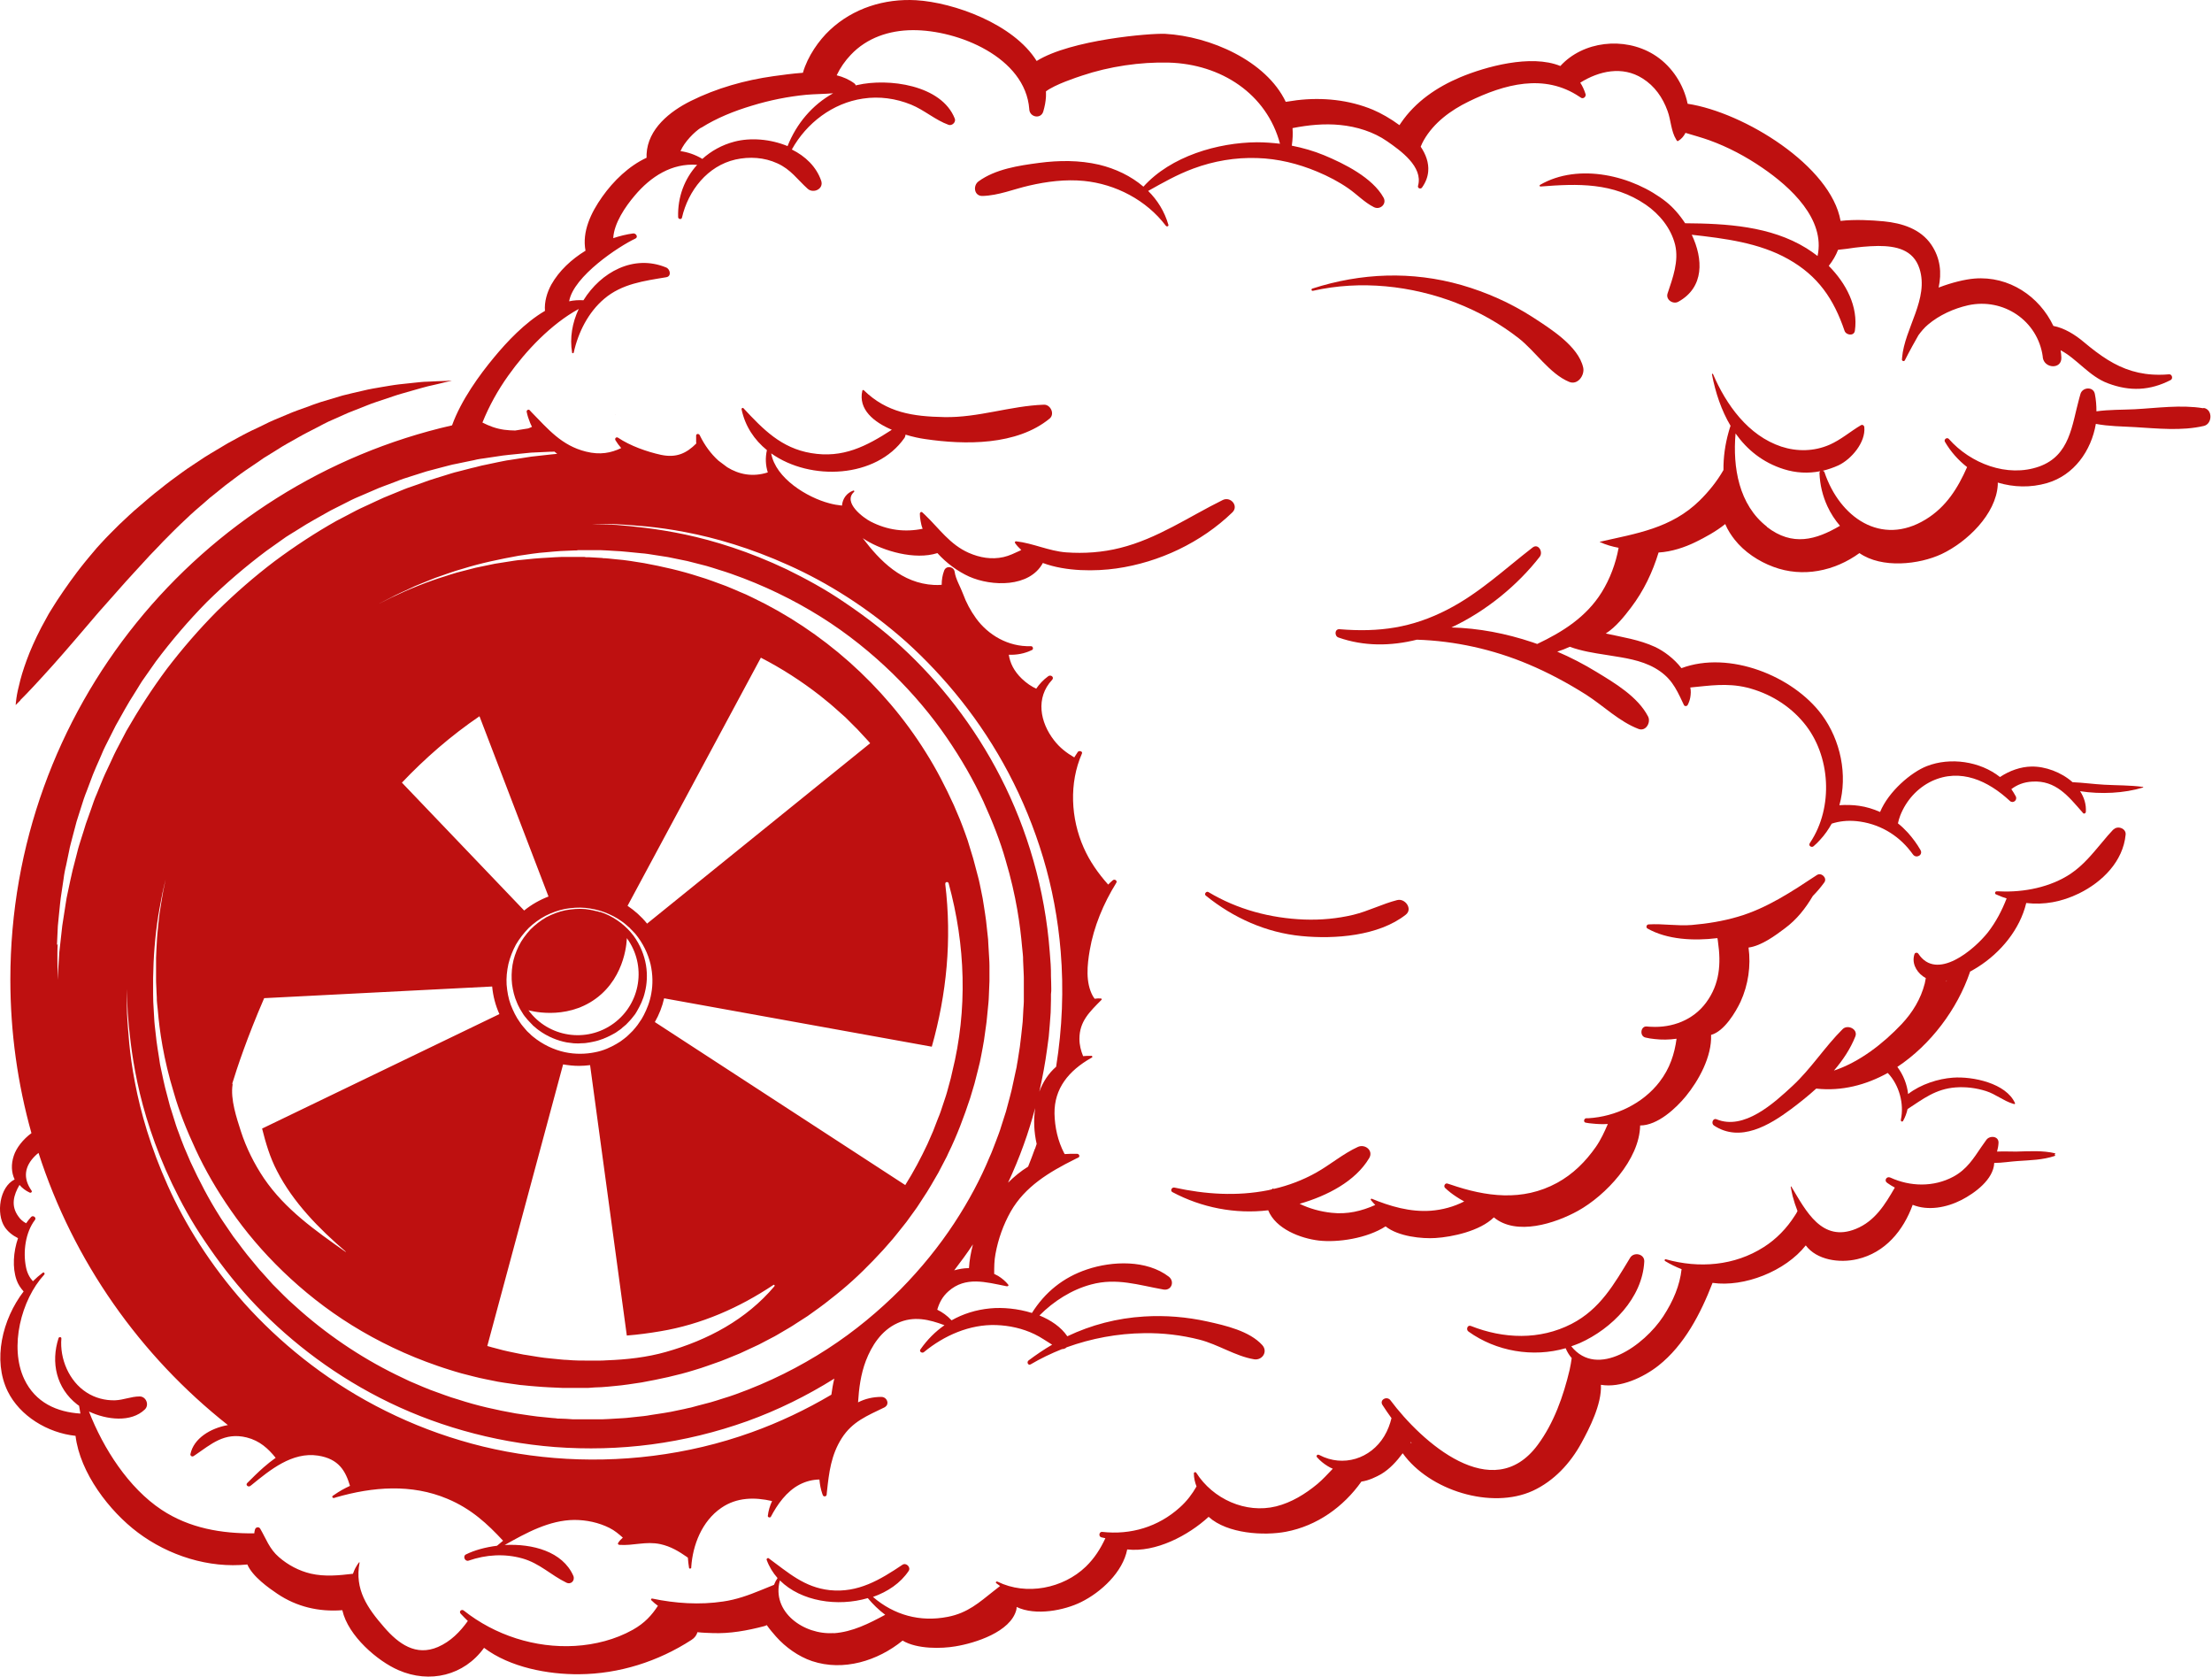 <?xml version="1.0" encoding="UTF-8"?> <svg xmlns="http://www.w3.org/2000/svg" width="810" height="614" viewBox="0 0 810 614" fill="none"><path d="M219.593 333.903C219.053 333.687 218.459 333.579 217.865 333.471L217.001 333.255L216.137 333.093C215.543 333.039 214.949 332.877 214.355 332.823C211.924 332.607 209.494 332.823 207.064 333.255C204.634 333.741 202.312 334.659 200.098 335.794C197.937 337.036 195.993 338.548 194.211 340.33C192.537 342.167 191.025 344.165 189.945 346.379C188.865 348.594 188.055 350.916 187.676 353.292C187.298 355.669 187.244 358.099 187.514 360.422C187.838 362.744 188.379 365.012 189.297 367.065C189.459 367.605 189.783 368.091 189.999 368.577C190.269 369.063 190.485 369.603 190.809 370.035C191.079 370.521 191.403 370.953 191.673 371.439C191.943 371.871 192.321 372.303 192.645 372.681C193.239 373.492 194.103 374.302 194.859 375.112L195.021 375.274H195.075V375.382L195.399 375.652L195.993 376.138C196.371 376.462 196.749 376.84 197.181 377.11C200.476 379.541 204.094 380.999 207.55 381.647C208.414 381.755 209.278 381.863 210.088 381.971C210.952 381.971 211.762 382.079 212.573 381.971C213.383 381.917 214.139 381.971 214.895 381.809C215.651 381.701 216.353 381.593 217.055 381.431C219.863 380.891 222.131 379.865 223.967 378.893C224.4 378.623 224.832 378.406 225.264 378.19C225.642 377.974 225.966 377.704 226.29 377.488C226.614 377.272 226.884 377.056 227.154 376.894C227.424 376.732 227.694 376.462 227.91 376.246C228.72 375.544 229.152 375.166 229.26 375.112C229.314 375.058 229.692 374.626 230.394 373.924C230.556 373.708 230.826 373.492 231.042 373.222C231.258 372.952 231.474 372.682 231.744 372.357C231.96 372.033 232.284 371.709 232.554 371.331C232.824 370.953 233.04 370.521 233.31 370.089C234.336 368.307 235.524 366.038 236.172 363.176C236.875 360.368 237.145 356.965 236.551 353.346C235.956 349.782 234.444 345.893 231.96 342.545C229.368 339.142 225.75 336.226 221.375 334.443C220.835 334.227 220.295 334.065 219.701 333.849L219.593 333.903ZM224.724 374.68C214.787 381.971 200.8 379.811 193.509 369.873C193.509 369.873 206.902 373.87 218.189 365.606C229.476 357.343 229.53 343.463 229.53 343.463C236.821 353.4 234.66 367.389 224.724 374.68Z" fill="#BE1010"></path><path d="M7.463 256.292C8.598 255.158 10.218 253.538 12.162 251.432C14.106 249.325 16.482 246.787 19.075 243.87C21.721 240.954 24.583 237.605 27.661 234.041C29.173 232.258 30.793 230.368 32.468 228.424C33.278 227.452 34.142 226.48 35.006 225.453C35.87 224.481 36.734 223.401 37.652 222.429C39.434 220.377 41.27 218.324 43.16 216.218C44.997 214.058 46.995 211.951 48.939 209.791C50.937 207.631 52.935 205.416 54.987 203.202C56.014 202.122 57.094 201.041 58.174 199.907C58.714 199.367 59.2 198.773 59.74 198.233L61.36 196.613C62.44 195.533 63.52 194.398 64.654 193.318C65.734 192.238 66.922 191.158 68.056 190.078C69.191 188.997 70.325 187.917 71.513 186.891L75.077 183.813L76.859 182.246L78.695 180.788C79.938 179.816 81.126 178.79 82.368 177.818C83.61 176.845 84.852 175.927 86.094 175.009C87.336 174.091 88.578 173.119 89.874 172.255C91.17 171.391 92.412 170.526 93.709 169.662C94.357 169.23 94.951 168.798 95.599 168.366L96.517 167.718L97.489 167.124C98.785 166.314 100.081 165.504 101.323 164.747C102.619 163.937 103.861 163.127 105.158 162.425C106.454 161.723 107.75 160.967 108.992 160.265C110.288 159.563 111.53 158.806 112.772 158.212C114.068 157.564 115.31 156.916 116.553 156.268C117.201 155.944 117.795 155.62 118.389 155.296C118.983 154.972 119.631 154.648 120.225 154.378C122.709 153.244 125.139 152.163 127.515 151.137C129.892 150.165 132.214 149.301 134.482 148.383C136.696 147.465 138.91 146.817 140.963 146.114C141.989 145.736 143.015 145.412 143.987 145.088C144.959 144.764 145.931 144.44 146.903 144.17C148.793 143.63 150.575 143.144 152.195 142.658C153.816 142.226 155.328 141.74 156.732 141.416C159.486 140.822 161.646 140.281 163.158 139.903C164.671 139.579 165.427 139.363 165.427 139.363C165.427 139.363 164.616 139.363 163.104 139.471C161.592 139.525 159.324 139.579 156.462 139.741C155.004 139.741 153.438 139.957 151.763 140.119C150.035 140.281 148.199 140.497 146.201 140.714C145.175 140.822 144.203 140.984 143.123 141.146C142.097 141.308 141.017 141.524 139.882 141.686C137.668 142.064 135.292 142.442 132.916 143.036C130.486 143.576 128.001 144.17 125.409 144.818C122.817 145.574 120.171 146.384 117.471 147.195C116.769 147.411 116.12 147.627 115.418 147.897C114.716 148.113 114.068 148.383 113.366 148.653C111.962 149.139 110.612 149.625 109.154 150.165C107.75 150.651 106.346 151.245 104.942 151.839C103.537 152.433 102.079 153.028 100.675 153.622C99.217 154.216 97.813 154.918 96.409 155.62C94.951 156.322 93.547 157.024 92.088 157.672C89.172 159.077 86.364 160.697 83.448 162.263C82.044 163.073 80.639 163.937 79.181 164.801C77.777 165.666 76.319 166.476 74.915 167.394C73.511 168.312 72.161 169.23 70.757 170.148L68.651 171.553C67.948 172.039 67.3 172.525 66.598 173.011L62.548 175.981C61.198 176.953 59.902 178.034 58.606 179.06C57.31 180.086 55.959 181.112 54.717 182.192C53.475 183.273 52.179 184.353 50.937 185.433C48.399 187.539 46.077 189.808 43.7 192.022C42.566 193.156 41.432 194.29 40.298 195.424C39.164 196.559 38.084 197.693 37.004 198.881C35.924 200.015 34.898 201.203 33.926 202.392C32.9 203.526 31.982 204.768 31.009 205.902C30.091 207.09 29.119 208.225 28.255 209.413C27.391 210.601 26.527 211.789 25.663 212.923C23.989 215.246 22.423 217.568 20.911 219.837C20.154 220.971 19.506 222.105 18.804 223.185C18.48 223.725 18.102 224.265 17.778 224.859C17.454 225.399 17.13 225.993 16.86 226.534C14.376 230.908 12.432 235.067 10.866 238.848C9.354 242.628 8.22 246.031 7.463 248.893C6.707 251.756 6.221 254.078 6.005 255.644C5.789 257.211 5.735 258.129 5.735 258.129C5.735 258.129 5.897 257.967 6.167 257.697C6.437 257.427 6.869 256.995 7.463 256.4V256.292Z" fill="#BE1010"></path><path d="M773.895 303.658C772.437 305.17 771.086 306.791 769.79 308.357C766.28 312.516 762.932 316.728 758.287 319.861C750.889 324.83 741.06 326.774 732.203 326.342C731.825 326.342 731.447 326.342 731.123 326.342C730.583 326.342 730.313 327.152 730.853 327.422C731.069 327.53 731.285 327.584 731.501 327.692C732.581 328.178 733.715 328.61 734.795 328.934C733.067 333.363 730.907 337.522 727.937 341.356C722.968 347.621 709.197 359.449 702.447 349.134C702.285 348.918 702.069 348.81 701.907 348.81C701.529 348.81 701.151 348.918 701.043 349.35C700.935 349.62 700.881 349.944 700.827 350.214C700.233 353.4 702.285 356.533 705.201 358.099C705.093 358.747 704.985 359.341 704.823 360.043C703.365 365.768 700.341 370.683 696.344 374.95C689.702 381.971 681.007 388.83 671.556 391.963C674.85 388.128 677.605 383.969 679.387 379.487C680.467 376.786 676.579 374.95 674.742 376.786C668.208 383.267 663.24 391.206 656.435 397.526C649.576 403.899 638.613 413.944 628.569 409.786C627.219 409.245 626.516 411.298 627.597 412.054C637.209 418.427 647.902 412 655.949 406.005C658.973 403.737 662.105 401.252 665.076 398.552C674.364 399.578 683.275 397.255 691.268 392.827C695.48 397.255 697.316 404.115 696.074 409.948V410.056C695.966 410.542 696.614 410.866 696.884 410.38C697.64 409.029 698.18 407.571 698.504 406.113C698.504 406.113 698.504 406.113 698.504 406.059C704.175 402.386 708.765 398.66 716.164 398.12C719.944 397.85 723.724 398.336 727.289 399.47C730.799 400.604 733.553 402.98 737.01 404.061C737.226 404.115 737.388 404.169 737.604 404.223C737.82 404.223 737.928 404.061 737.874 403.899C734.633 396.553 722.32 394.015 715.084 394.555C709.845 394.933 703.365 396.931 698.72 400.55C698.342 396.985 696.938 393.475 694.778 390.612C707.091 382.457 716.758 369.333 721.294 356.101C721.294 355.993 721.348 355.831 721.402 355.723C722.428 355.183 723.4 354.588 724.265 354.048C732.635 348.756 739.656 340.276 741.978 330.609C748.459 331.365 754.885 330.231 761.312 327.098C769.898 322.885 777.459 315.324 778.377 305.548C778.593 303.28 775.407 302.146 773.949 303.712L773.895 303.658ZM712.654 359.449C712.654 359.449 712.708 359.125 712.762 358.963C712.762 358.963 712.816 358.963 712.87 358.963C712.816 359.125 712.708 359.287 712.654 359.449Z" fill="#BE1010"></path><path d="M806.784 149.463C798.575 148.113 789.88 149.409 781.564 149.841C777.135 150.057 772.275 149.949 767.684 150.597C767.684 148.437 767.522 146.277 767.09 144.17C766.496 141.416 762.608 141.74 761.852 144.17C761.69 144.71 761.528 145.304 761.366 145.899C758.666 155.728 758.018 166.746 746.731 170.797C735.012 174.955 721.511 169.662 713.626 160.697C712.924 159.941 711.682 160.913 712.222 161.777C714.328 165.396 717.136 168.528 720.323 171.013C716.974 178.574 712.762 185.541 705.147 190.186C688.784 200.177 673.609 189.322 668.1 172.903C667.992 172.579 667.722 172.417 667.452 172.363C669.396 171.877 671.34 171.229 673.231 170.365C677.983 168.096 683.221 161.939 682.681 156.376C682.627 155.782 682.033 155.35 681.439 155.674C677.497 157.997 674.203 160.967 669.882 162.857C664.266 165.288 658.055 165.396 652.277 163.505C640.126 159.455 632.079 148.167 627.273 136.933C627.165 136.717 626.841 136.879 626.895 137.095C628.191 143.792 630.351 150.273 633.699 155.89C633.429 156.646 633.213 157.402 632.997 158.159C631.701 162.749 631.053 167.448 631.107 172.093C628.731 176.251 625.707 179.978 622.304 183.327C611.99 193.426 599.245 195.317 585.851 198.341C585.797 198.341 585.797 198.449 585.851 198.449C588.066 199.475 590.388 200.123 592.71 200.555C591.684 206.28 589.524 212.005 586.499 216.866C580.883 225.886 572.242 231.341 562.9 235.769C562.359 235.553 561.765 235.337 561.225 235.175C551.397 231.881 541.46 229.99 531.469 229.72C544.322 223.725 555.825 214.112 563.818 203.85C565.168 202.122 563.332 198.827 561.225 200.447C551.019 208.333 541.676 217.19 530.119 223.131C517.104 229.882 505.007 231.557 490.534 230.368C488.697 230.206 488.589 232.853 490.101 233.393C499.444 236.687 509.273 236.579 518.832 234.203C532.765 234.635 546.806 237.768 559.605 243.168C566.95 246.247 574.078 250.082 580.829 254.348C587.148 258.399 592.926 264.178 600.001 266.878C602.701 267.904 604.591 264.502 603.511 262.342C599.731 255.05 591.306 250.082 584.555 245.977C579.965 243.168 575.159 240.684 570.244 238.578C571.81 238.092 573.322 237.498 574.834 236.795C579.047 238.362 583.907 239.118 587.796 239.712C588.282 239.766 588.714 239.874 589.146 239.928C594.87 240.846 600.865 241.656 605.995 244.573C611.666 247.813 613.61 251.702 616.094 256.995C616.256 257.373 616.472 257.751 616.634 258.129C616.904 258.669 617.714 258.615 617.984 258.129C618.47 257.211 618.794 256.239 618.956 255.32C619.172 254.078 619.226 252.89 618.956 251.702C625.869 251.054 632.295 249.974 639.586 251.702C647.741 253.7 655.193 258.183 660.54 264.664C670.422 276.546 671.448 295.611 662.862 308.465C662.808 308.573 662.754 308.681 662.7 308.735C662.106 309.653 663.402 310.463 664.104 309.815C664.914 309.113 665.724 308.357 666.426 307.547C668.154 305.711 669.558 303.658 670.746 301.552C673.447 300.688 676.363 300.31 679.819 300.634C687.812 301.444 694.832 305.441 699.693 311.76C699.963 312.138 700.233 312.462 700.503 312.84C701.691 314.46 704.283 313.056 703.257 311.22C701.961 308.951 700.395 306.845 698.667 304.901C697.533 303.658 696.291 302.47 694.994 301.444C695.21 300.472 695.48 299.5 695.859 298.528C698.019 293.073 702.069 288.536 707.361 285.998C717.892 281.083 728.099 285.889 735.984 293.235C737.118 294.315 738.846 292.965 738.144 291.56C737.658 290.642 737.118 289.778 736.524 288.914C738.576 287.348 741.06 286.322 744.193 286.16C752.833 285.619 757.424 291.56 762.5 297.339C762.608 297.447 762.716 297.555 762.824 297.717C763.148 298.095 763.742 297.717 763.796 297.339C764.012 294.477 763.148 291.884 761.69 289.67C769.305 290.858 777.891 290.426 784.75 288.32C784.858 288.32 784.858 288.158 784.75 288.104C779.943 287.456 775.299 287.564 770.493 287.294C766.604 287.078 762.77 286.538 758.936 286.376C754.831 282.703 748.891 280.543 743.868 280.651C739.98 280.705 735.822 282.163 732.366 284.485C725.075 278.706 714.166 277.14 705.579 280.489C699.855 282.703 691.538 289.778 688.46 297.285C686.03 296.205 683.437 295.395 680.737 295.017C678.469 294.693 676.039 294.639 673.555 294.801C676.633 283.783 674.041 271.037 667.128 261.694C656.543 247.435 633.213 238.092 615.716 244.627C613.07 241.17 609.289 238.362 606.049 236.849C600.325 234.203 594.114 233.285 588.012 231.935C591.792 229.558 595.032 225.346 597.3 222.375C601.891 216.326 605.131 209.521 607.345 202.284C612.098 202.014 616.958 200.393 621.008 198.395C624.195 196.829 628.353 194.615 631.755 191.86C632.619 194.02 634.023 196.073 635.211 197.585C638.722 202.068 644.068 205.578 649.361 207.523C660.162 211.573 671.827 209.089 680.899 202.5C689.108 208.225 702.771 206.712 711.034 202.824C720.269 198.449 730.907 188.296 731.555 177.548C731.555 177.224 731.555 176.954 731.555 176.684C737.334 178.412 743.544 178.628 749.647 176.846C759.476 173.983 765.794 165.018 767.468 155.188C772.167 156.106 777.243 156.106 781.78 156.376C789.988 156.862 798.899 157.835 807 155.944C810.132 155.242 810.348 149.949 807 149.355L806.784 149.463ZM647.038 192.832C636.724 184.839 634.455 171.067 635.535 158.699C639.748 164.64 645.472 169.338 653.195 171.769C657.623 173.173 662.16 173.389 666.534 172.525C666.372 172.687 666.264 172.903 666.264 173.173C666.426 177.548 667.452 181.652 669.18 185.379C670.368 187.971 671.935 190.348 673.771 192.508C665.022 197.639 656.381 200.177 646.984 192.886L647.038 192.832Z" fill="#BE1010"></path><path d="M225.479 151.947C225.479 151.947 225.533 151.839 225.479 151.839C225.425 151.839 225.425 151.947 225.479 151.947Z" fill="#BE1010"></path><path d="M502.144 438.95C502.144 438.95 501.82 439.166 501.928 439.274C502.468 439.923 503.008 440.571 503.602 441.165C498.634 443.379 493.395 444.675 487.617 444.027C483.566 443.595 479.57 442.515 475.898 440.733C485.997 437.816 496.312 432.523 501.388 423.99C503.008 421.235 499.876 418.751 497.284 419.885C491.829 422.37 487.077 426.474 481.838 429.391C476.978 432.091 471.848 434.036 466.447 435.278C466.393 435.278 466.285 435.224 466.231 435.17C466.015 435.116 465.853 435.224 465.745 435.44C465.313 435.548 464.827 435.656 464.395 435.764C452.892 438.032 441.443 437.276 430.048 434.792C429.076 434.576 428.374 435.98 429.346 436.466C439.985 442.137 452.352 444.567 464.395 443.109C467.149 449.914 476.168 453.371 482.864 454.181C489.831 454.991 500.524 453.425 507.382 448.996C512.027 452.723 520.722 453.587 525.636 453.263C531.738 452.885 541.945 450.724 547.022 445.701C555.284 452.561 569.488 447.916 577.804 443.325C587.957 437.708 600.378 424.584 600.594 412.054C607.021 412.054 613.717 405.735 617.282 401.414C622.034 395.635 626.894 386.832 626.57 378.893C631.431 377.596 635.643 370.413 637.371 366.741C640.179 360.584 641.206 353.616 640.287 346.919C645.094 346.271 650.17 342.437 653.573 339.898C657.947 336.658 661.133 332.607 663.833 328.016C665.346 326.504 666.75 324.83 668.046 323.047C669.18 321.427 666.966 319.321 665.346 320.347C656.273 326.342 646.984 332.553 636.399 335.631C630.945 337.252 625.166 338.17 619.496 338.656C614.203 339.088 608.965 338.116 603.726 338.44C602.916 338.44 602.592 339.574 603.294 339.952C610.423 344.003 620.144 344.543 628.893 343.463C629.001 343.949 629.055 344.435 629.109 344.921C630.243 352.806 629.757 360.26 624.788 367.011C620.036 373.492 612.313 376.354 604.591 375.922C604.104 375.922 603.564 375.868 603.078 375.814C600.756 375.544 600.27 379.325 602.538 379.865C603.618 380.135 604.753 380.297 605.833 380.405C608.533 380.729 611.233 380.675 613.933 380.297C613.177 385.86 611.503 391.153 607.669 396.121C601.566 404.061 591.575 408.813 581.639 409.408C581.423 409.408 581.153 409.408 580.883 409.408C580.018 409.408 579.694 410.866 580.667 411.028C581.477 411.19 582.287 411.298 583.097 411.352C584.987 411.568 586.877 411.622 588.767 411.514C587.525 414.376 586.229 417.239 584.393 419.885C580.613 425.286 576.022 429.877 570.19 433.063C557.499 439.977 544.106 438.14 531.09 433.658C530.766 433.55 530.388 433.441 530.064 433.333C529.2 433.009 528.498 434.252 529.146 434.9C530.388 436.088 531.792 437.168 533.197 438.086C534.169 438.734 535.141 439.328 536.167 439.869C532.387 441.813 528.174 442.947 523.908 443.271C516.347 443.811 509.003 441.651 502.09 438.788L502.144 438.95Z" fill="#BE1010"></path><path d="M511.649 329.529C506.14 330.933 501.118 333.579 495.555 334.93C489.669 336.334 483.62 336.874 477.572 336.658C465.205 336.172 453.162 332.985 442.523 326.612C441.767 326.126 440.795 327.314 441.551 327.908C451.65 336.064 463.639 341.465 476.6 342.707C488.751 343.895 504.844 342.707 514.781 334.875C517.427 332.769 514.511 328.827 511.703 329.529H511.649Z" fill="#BE1010"></path><path d="M533.359 110.955C541.46 114.087 549.236 118.462 556.095 123.809C562.251 128.616 567.436 136.825 574.564 139.795C577.751 141.146 580.343 137.365 579.749 134.61C578.021 126.725 567.652 120.298 561.279 116.139C553.233 110.955 544.376 107.012 535.195 104.366C517.05 99.181 498.418 99.883 480.543 105.662C480.057 105.824 480.219 106.58 480.759 106.472C498.202 102.529 516.78 104.528 533.413 110.955H533.359Z" fill="#BE1010"></path><path d="M752.671 422.262C747.864 421.128 743.22 421.506 738.306 421.614C736.037 421.614 733.607 421.506 731.285 421.614C731.555 420.588 731.771 419.561 731.825 418.481C731.987 415.889 728.639 415.619 727.397 417.293C726.749 418.157 726.155 419.021 725.561 419.885C722.698 424.098 720.214 428.149 715.3 430.795C708.063 434.684 699.476 434.468 692.186 431.119C690.836 430.525 689.81 432.253 691.052 433.064C691.97 433.712 692.888 434.306 693.86 434.792C690.296 440.949 686.623 447.052 679.603 449.914C667.128 454.991 661.295 443.325 655.949 434.414C655.895 434.306 655.733 434.414 655.733 434.522C655.949 435.656 656.165 436.79 656.435 437.924C656.921 439.761 657.515 441.597 658.217 443.379C657.947 443.973 657.623 444.513 657.245 445.054C654.329 449.644 650.494 453.641 645.904 456.557C635.103 463.471 622.142 464.443 609.991 461.04C609.613 460.932 609.397 461.472 609.721 461.688C611.665 462.876 613.663 463.849 615.769 464.659C615.121 470.546 612.799 476.217 609.019 481.996C602.106 492.527 584.987 504.895 575.374 492.905C576.4 492.527 577.48 492.149 578.506 491.717C590.225 486.478 601.404 475.244 602.106 461.904C602.268 459.042 598.272 458.232 596.922 460.5C591.089 470.114 585.959 479.295 575.482 484.696C563.817 490.691 550.586 490.205 538.597 485.452C537.301 484.966 536.761 486.856 537.733 487.504C547.886 494.796 561.333 497.064 573.322 493.607C573.862 494.958 574.618 496.146 575.536 497.226C575.32 498.684 575.104 500.088 574.78 501.493C572.512 511.106 569.002 521.044 563.061 529.037C546.536 551.289 520.56 527.903 509.165 512.673C507.869 510.944 505.006 512.511 506.248 514.401C507.274 515.967 508.355 517.587 509.543 519.208C509.003 521.422 508.193 523.636 506.896 525.797C501.928 534.06 491.829 537.301 483.134 532.71C483.134 532.71 483.026 532.71 482.972 532.656C482.378 532.332 481.838 533.088 482.27 533.52C483.458 534.87 484.755 535.896 486.159 536.76C486.753 537.139 487.401 537.463 488.049 537.733C486.213 539.623 484.431 541.621 482.432 543.296C478.004 546.968 472.928 550.101 467.311 551.505C456.132 554.259 444.143 548.804 438.041 539.191C437.825 538.813 437.177 538.975 437.177 539.407C437.177 541.081 437.555 542.701 438.149 544.214C436.583 546.968 434.638 549.561 432.046 551.883C424.162 559.012 414.063 562.037 403.586 560.848C402.452 560.74 402.182 562.577 403.316 562.847C403.802 562.955 404.288 563.063 404.774 563.171C402.992 567.005 400.778 570.516 397.591 573.595C389.275 581.588 375.828 584.234 365.351 579.103C365.351 579.103 365.243 579.103 365.189 579.049C364.865 578.887 364.487 579.32 364.757 579.59C365.243 579.968 365.729 580.346 366.215 580.67C365.351 581.318 364.541 581.966 363.731 582.614C358.654 586.611 354.388 590.553 347.043 591.958C336.89 593.956 327.386 591.309 319.663 584.666C325.063 582.776 329.762 579.59 332.732 575.161C333.65 573.811 331.814 571.974 330.464 572.892C322.255 578.401 314.208 583.262 303.84 582.182C294.497 581.156 288.664 575.755 281.482 570.516C281.158 570.246 280.618 570.678 280.726 571.056C281.644 573.595 283.048 575.863 284.722 577.753C284.182 578.563 283.75 579.373 283.426 580.238C281.752 580.886 280.132 581.588 278.512 582.236C274.137 584.018 269.709 585.639 264.794 586.341C256.154 587.637 247.351 587.043 238.818 585.26C238.494 585.206 238.224 585.584 238.494 585.855C239.25 586.611 240.06 587.313 240.924 587.907C238.656 591.363 236.118 594.226 231.69 596.71C225.317 600.275 217.865 602.165 210.574 602.597C195.993 603.461 181.249 598.709 169.801 589.635C168.99 589.041 167.964 589.959 168.666 590.769C169.531 591.687 170.395 592.606 171.313 593.47C168.45 597.466 164.994 600.977 160.404 602.975C152.303 606.486 145.931 601.841 140.692 595.792C134.536 588.717 129.783 581.966 131.673 572.082C131.673 571.974 131.565 571.92 131.457 572.028C131.079 572.514 130.755 573 130.485 573.487C129.945 574.351 129.567 575.269 129.243 576.187C124.113 576.781 118.982 577.321 113.798 576.133C109.478 575.107 105.481 573 102.133 570.084C98.623 567.059 97.489 563.441 95.274 559.66C94.842 558.904 93.654 559.066 93.384 559.93C93.222 560.416 93.168 560.902 93.114 561.389C81.179 561.497 69.406 559.552 59.145 552.747C47.102 544.754 37.868 530.387 32.575 516.777C39.11 519.856 48.02 520.882 53.043 516.021C54.771 514.347 53.475 511.214 51.099 511.268C48.02 511.268 45.266 512.565 42.134 512.673C38.462 512.781 34.789 511.808 31.711 509.81C25.285 505.705 21.828 497.442 22.476 490.043C22.53 489.449 21.612 489.395 21.45 489.881C18.534 498.846 20.64 508.244 28.255 514.185C28.471 514.347 28.741 514.509 28.957 514.671C29.119 515.643 29.281 516.561 29.443 517.533C20.91 516.993 12.972 513.591 8.867 504.895C3.359 493.229 7.733 475.839 16.212 466.657C16.536 466.279 16.104 465.631 15.672 465.955C14.43 466.873 13.188 467.953 12.053 469.087C10.865 467.791 9.947 466.117 9.515 463.903C8.381 458.34 9.299 451.21 12.809 446.62C13.458 445.81 12.107 444.783 11.405 445.54C10.757 446.242 10.163 446.998 9.569 447.862C8.435 447.268 7.463 446.458 6.707 445.324C3.845 441.381 5.033 437.438 7.139 433.82C8.111 434.954 9.353 435.926 10.865 436.628C11.297 436.844 11.892 436.412 11.567 435.926C8.327 431.335 8.975 427.015 12.864 423.18C13.242 422.802 13.674 422.424 14.106 422.1C26.905 461.85 51.369 496.416 83.447 521.746C77.075 522.88 70.918 526.607 69.73 532.386C69.622 532.872 70.216 533.466 70.81 533.142C71.026 533.034 71.188 532.872 71.404 532.764C77.237 528.821 82.097 524.23 90.36 526.283C95.112 527.471 98.245 530.387 100.945 533.736C99.433 534.816 97.975 535.95 96.57 537.193C94.41 539.083 92.412 541.081 90.522 542.972C89.82 543.674 90.9 544.646 91.71 543.998C91.872 543.89 92.034 543.728 92.196 543.62C98.785 538.273 106.939 531.468 116.444 532.926C124.167 534.114 126.543 538.651 128.163 543.998C126.165 544.916 124.221 545.996 122.385 547.292C122.223 547.4 122.007 547.508 121.845 547.67C121.413 547.94 121.845 548.588 122.331 548.426C122.547 548.372 122.817 548.318 123.033 548.21C136.534 544.322 150.683 543.188 163.86 548.75C172.609 552.423 178.495 557.932 184.22 564.089C183.464 564.683 182.762 565.277 182.006 565.925C177.739 566.465 173.743 567.546 170.611 569.112C169.369 569.706 170.233 571.812 171.583 571.38C177.955 569.166 184.76 568.734 191.294 570.57C197.613 572.352 201.717 576.673 207.388 579.428C209.116 580.292 210.682 578.617 209.926 576.889C205.984 568.032 195.021 565.115 184.814 565.655C192.644 561.227 201.177 556.528 210.358 556.474C214.786 556.474 219.269 557.446 223.157 559.39C225.101 560.362 226.613 561.659 228.071 562.955C227.423 563.495 226.829 564.143 226.343 564.899C226.127 565.223 226.397 565.547 226.775 565.601C231.906 565.979 236.496 564.197 241.788 565.331C245.731 566.195 248.647 568.032 251.617 570.084C251.725 570.138 251.779 570.192 251.887 570.3C251.995 571.542 252.103 572.784 252.319 574.027C252.373 574.459 253.129 574.351 253.129 573.919C253.129 573.811 253.129 573.757 253.129 573.649C253.669 565.763 256.964 556.96 264.146 552.045C269.817 548.156 276.351 548.102 282.724 549.561C281.914 551.289 281.374 553.125 281.158 555.016C281.104 555.556 282.076 555.772 282.292 555.286C284.614 550.857 288.016 545.996 292.823 543.512C295.253 542.269 297.629 541.729 300.059 541.675C300.221 543.512 300.545 545.24 301.085 546.806C301.139 547.022 301.193 547.184 301.301 547.4C301.571 548.102 302.652 547.94 302.706 547.238C302.706 546.86 302.814 546.482 302.814 546.104C303.57 539.191 304.272 532.764 308.268 526.499C312.156 520.45 317.449 518.398 323.875 515.265C324.037 515.211 324.145 515.103 324.253 514.995C324.523 514.779 324.739 514.563 324.847 514.239C325.333 513.051 324.361 511.43 322.741 511.43C319.609 511.43 316.747 512.133 314.208 513.429C314.533 508.298 315.181 503.167 317.071 498.198C319.177 492.743 322.687 487.126 328.628 484.426C334.568 481.671 340.239 483.076 345.855 485.182C342.507 487.504 339.537 490.475 337.052 494.039C336.458 494.85 337.7 495.606 338.348 495.012C345.693 488.963 355.09 484.804 364.757 485.128C369.617 485.29 374.477 486.37 378.852 488.477C381.12 489.557 383.118 491.015 385.278 492.311C382.308 494.04 379.446 495.984 376.638 498.09C375.828 498.738 376.53 500.089 377.448 499.494C381.12 497.334 384.954 495.498 388.897 493.932C389.545 493.932 390.139 493.715 390.571 493.283C399.644 489.989 409.31 488.207 418.977 488.099C425.836 487.991 432.64 488.801 439.229 490.475C446.033 492.203 452.406 496.524 459.21 497.658C462.181 498.144 464.395 494.904 462.235 492.473C457.536 487.288 448.734 485.29 442.145 483.832C434.584 482.158 426.754 481.509 418.977 481.996C409.04 482.59 399.59 485.074 390.841 489.233C388.519 485.83 384.846 483.346 380.634 481.618C385.818 476.379 392.461 472.166 399.536 470.276C408.878 467.737 416.871 470.492 425.998 472.112C428.968 472.652 430.264 469.195 427.996 467.413C419.895 461.202 407.312 461.634 398.023 464.767C389.329 467.683 382.686 473.084 377.88 480.699C372.695 479.079 367.133 478.593 362.596 479.025C357.412 479.511 352.66 481.023 348.447 483.4C348.447 483.4 348.393 483.292 348.339 483.292C346.827 481.672 345.099 480.429 343.209 479.511C343.911 477.081 345.045 474.758 347.313 472.76C353.578 467.197 360.976 469.411 368.375 470.87C368.483 470.87 368.591 470.87 368.753 470.924C369.077 470.978 369.455 470.654 369.239 470.384C368.213 469.087 366.917 468.007 365.513 467.143C365.027 466.873 364.541 466.603 364.055 466.387C364.055 463.957 364.055 461.472 364.541 459.042C365.513 453.695 367.403 448.348 370.157 443.487C375.342 434.468 384.036 429.175 393.595 424.422C394.027 424.206 394.405 423.99 394.837 423.828C395.593 423.45 395.215 422.478 394.405 422.424C394.189 422.424 394.027 422.424 393.811 422.424C392.461 422.424 391.165 422.424 389.869 422.532C389.869 422.424 389.761 422.316 389.707 422.262C387.331 417.671 386.25 412.702 386.142 407.679C386.034 398.498 391.327 392.017 399.59 387.318C399.644 387.318 399.698 387.264 399.806 387.21C400.13 387.048 400.022 386.67 399.752 386.562C399.752 386.562 399.644 386.562 399.59 386.562C398.563 386.562 397.591 386.562 396.619 386.67C395.809 384.672 395.269 382.619 395.269 380.351C395.269 373.924 398.995 370.467 403.37 366.039C403.532 365.877 403.37 365.606 403.154 365.552C402.344 365.498 401.588 365.553 400.832 365.661C400.616 365.336 400.4 365.012 400.184 364.688C397.429 359.666 398.131 353.238 399.049 347.892C400.508 339.304 404.072 330.771 408.77 323.21C409.256 322.453 408.176 321.697 407.474 322.291C406.88 322.778 406.34 323.318 405.8 323.858C402.128 319.753 398.995 315.27 396.835 310.355C392.083 299.662 391.435 286.7 396.187 275.898C396.565 275.088 395.161 274.656 394.675 275.304C394.243 275.952 393.811 276.6 393.379 277.302C390.625 275.682 388.087 273.791 385.98 271.037C380.85 264.448 379.122 255.482 385.278 248.893C386.142 247.975 384.846 246.841 383.82 247.597C382.038 248.893 380.58 250.46 379.446 252.134C377.664 251.324 375.936 250.136 374.207 248.515C371.237 245.653 369.887 242.736 369.401 239.712C372.263 239.82 375.126 239.334 377.88 237.984C378.15 237.876 378.258 237.66 378.258 237.39C378.258 237.011 378.042 236.633 377.61 236.579C377.61 236.579 377.502 236.579 377.448 236.579C369.185 236.849 361.84 232.475 357.412 226.372C355.414 223.617 353.794 220.593 352.66 217.46C351.688 214.814 349.959 212.059 349.581 209.359C349.311 207.415 346.503 206.929 345.747 208.873C345.099 210.547 344.829 212.329 344.829 214.112C343.911 214.166 342.993 214.22 342.075 214.166C330.194 213.572 322.201 205.308 315.937 197.045C316.315 197.315 316.747 197.585 317.125 197.801C323.443 201.69 334.946 205.146 343.263 202.5C346.611 206.226 350.824 209.251 354.874 211.087C363.137 214.76 377.016 215.138 381.876 206.118C390.409 209.305 401.264 209.197 408.824 208.117C424.486 205.902 439.877 198.611 451.272 187.593C453.702 185.217 450.624 181.652 447.762 183.057C435.287 189.214 423.838 197.207 410.174 200.609C403.748 202.23 397.051 202.716 390.409 202.23C384.036 201.744 378.312 198.881 372.047 198.179C371.723 198.179 371.507 198.557 371.669 198.773C372.317 199.745 373.127 200.556 373.991 201.366C373.829 201.42 373.667 201.474 373.559 201.582C371.561 202.5 369.617 203.472 367.457 203.958C363.083 204.93 358.762 204.174 354.712 202.392C347.853 199.367 343.911 193.48 338.781 188.566C338.456 188.241 338.078 187.917 337.754 187.593C337.322 187.215 336.836 187.593 336.836 188.079C336.836 188.998 336.944 189.862 337.106 190.726C337.268 191.698 337.484 192.67 337.862 193.588C334.73 194.236 331.436 194.398 328.25 193.966C324.955 193.534 321.715 192.454 318.799 190.942C316.153 189.592 308.484 183.921 312.75 180.086C312.966 179.87 312.75 179.492 312.48 179.6C309.996 180.518 308.538 182.571 308.322 185.109C306.756 184.947 305.19 184.677 303.624 184.245C295.631 182.138 284.02 175.171 282.4 165.99C296.819 176.252 320.905 175.063 331.166 160.373C331.436 159.995 331.544 159.563 331.598 159.131C334.244 159.941 336.782 160.481 338.781 160.751C353.362 162.911 372.317 163.127 384.36 153.244C386.358 151.569 384.684 148.059 382.254 148.167C369.941 148.599 358.222 152.974 345.747 152.704C334.244 152.488 324.739 151.083 316.315 142.874C316.153 142.712 315.829 142.766 315.775 143.036C314.208 149.895 319.987 154.54 326.575 157.348C317.233 163.397 308.646 167.88 296.981 165.882C286.072 164.046 279.43 157.186 272.247 149.463C271.977 149.139 271.491 149.463 271.545 149.841C272.841 156.052 276.243 161.075 280.834 164.802C280.186 167.664 280.348 170.419 281.158 172.957C275.649 174.739 270.573 173.713 266.307 171.067L263.066 168.636C260.312 166.152 258.044 163.019 256.37 159.617C256.37 159.509 256.262 159.401 256.208 159.293C255.938 158.753 254.966 158.699 254.912 159.455C254.912 160.103 254.912 160.751 254.912 161.399C254.912 161.723 254.912 162.047 254.966 162.371C251.401 165.936 247.729 167.718 242.059 166.53C236.874 165.396 230.772 163.235 226.343 160.265C225.695 159.833 224.993 160.481 225.371 161.183C225.965 162.155 226.667 163.127 227.477 164.046C223.751 165.828 219.755 166.638 214.57 165.342C205.605 163.127 200.637 157.024 194.643 150.921C194.427 150.651 194.157 150.435 193.941 150.165C193.563 149.733 192.752 150.165 192.86 150.759C193.13 152.11 193.562 153.46 194.103 154.756C194.319 155.242 194.535 155.782 194.805 156.268C194.373 156.484 193.887 156.7 193.4 156.862L188.648 157.618C187.352 157.618 186.056 157.51 184.652 157.348C181.574 156.916 179.089 155.944 176.659 154.702C179.089 148.653 182.33 142.82 186.11 137.527C192.59 128.4 201.825 118.624 211.924 113.115C209.548 118.138 208.576 123.755 209.494 129.102C209.494 129.426 210.034 129.372 210.088 129.102C211.708 121.703 215.434 114.303 221.267 109.389C227.747 103.88 235.848 102.854 243.949 101.503C246.001 101.179 245.407 98.533 243.949 97.939C231.96 92.97 219.971 99.721 213.652 109.929C211.87 109.821 210.142 109.929 208.414 110.307C209.98 101.125 226.721 90.107 232.662 87.353C233.796 86.813 232.932 85.355 231.852 85.463C229.475 85.787 226.991 86.381 224.561 87.191C224.831 81.736 228.989 75.633 232.446 71.582C238.278 64.669 246.001 59.646 255.29 60.349C250.699 65.371 248.107 72.069 248.323 79.468C248.323 80.278 249.565 80.494 249.727 79.684C251.995 69.8 259.07 60.727 269.331 58.404C274.461 57.27 279.862 57.594 284.668 59.809C289.582 62.023 291.959 65.695 295.739 69.098C297.791 70.988 301.733 69.206 300.707 66.181C298.925 60.997 294.875 57.162 289.96 54.732C295.307 45.064 304.92 37.719 315.991 36.099C321.985 35.18 328.088 36.044 333.65 38.313C338.51 40.311 342.453 43.93 347.367 45.712C348.609 46.144 350.121 44.74 349.635 43.444C344.775 31.022 325.225 28.537 313.938 31.13C313.722 31.13 313.56 31.238 313.398 31.292C313.29 31.022 313.128 30.752 312.858 30.536C310.968 29.131 308.754 28.159 306.378 27.565C307.674 24.811 309.456 22.272 311.508 20.112C317.449 13.793 325.657 11.092 334.19 11.039C350.824 10.931 375.504 20.976 376.908 39.987C376.908 39.987 376.908 40.041 376.908 40.095C377.124 42.958 381.174 43.714 382.038 40.797C382.578 38.961 382.902 37.233 383.01 35.505C383.01 34.802 383.064 34.1 383.01 33.452C386.358 30.914 394.135 28.375 396.241 27.673C406.232 24.325 417.519 22.65 427.996 22.92C447.167 23.46 463.855 34.37 468.715 52.625C465.907 52.301 463.099 52.085 460.291 52.085C445.979 52.193 428.752 57.162 418.707 68.342C414.171 64.453 408.5 61.753 402.452 60.294C395.215 58.62 387.763 58.674 380.418 59.646C373.019 60.619 364.487 61.915 358.33 66.397C356.17 67.964 356.71 71.852 359.788 71.744C365.675 71.582 371.129 69.26 376.8 67.964C383.334 66.451 390.139 65.587 396.889 66.236C408.5 67.37 419.787 73.257 426.916 82.654C427.24 83.086 428.05 82.87 427.834 82.276C426.43 77.415 423.838 73.257 420.435 69.908C425.836 66.884 431.02 63.913 437.015 61.699C444.467 58.944 452.352 57.594 460.345 57.864C467.905 58.08 475.358 59.916 482.324 62.833C486.321 64.507 490.209 66.505 493.773 68.99C496.96 71.204 499.66 74.121 503.116 75.849C505.384 76.983 507.923 74.661 506.626 72.338C502.576 65.047 492.261 59.916 484.863 56.838C481.082 55.272 477.086 54.138 473.036 53.327C473.36 51.113 473.468 48.953 473.306 46.9C479.084 45.766 484.971 45.172 490.803 45.766C496.798 46.36 502.954 48.251 507.923 51.707C512.837 55.11 521.208 61.051 519.263 68.018C518.993 68.936 520.236 69.368 520.722 68.666C522.126 66.668 522.828 64.723 522.99 62.725C523.26 59.592 522.126 56.514 520.236 53.706C520.56 52.895 520.938 52.085 521.37 51.329C525.042 44.902 531.252 40.365 537.787 37.179C550.964 30.752 565.491 26.809 578.344 35.396C578.56 35.559 578.776 35.666 578.938 35.775C579.478 36.153 580.126 35.883 580.451 35.396C580.613 35.126 580.721 34.802 580.613 34.478C580.126 32.912 579.478 31.508 578.668 30.266C585.581 25.945 594.114 24.055 601.458 28.699C605.941 31.508 608.857 35.721 610.639 40.635C611.881 43.984 611.881 47.98 613.771 51.059C613.879 51.221 613.933 51.329 614.041 51.491C614.149 51.653 614.311 51.707 614.527 51.599C615.715 50.897 616.58 49.871 617.174 48.683C617.228 48.683 617.282 48.683 617.336 48.683C620.144 49.547 623.006 50.303 625.868 51.329C632.781 53.813 639.369 57.324 645.418 61.483C655.679 68.504 668.478 80.224 665.562 93.726C664.211 92.7 662.861 91.728 661.457 90.864C648.334 82.762 632.133 81.844 617.066 81.736C615.067 78.657 612.637 75.903 610.207 73.959C598.002 64.237 578.074 59.484 563.925 67.694C563.655 67.856 563.763 68.288 564.087 68.288C577.804 67.208 590.711 66.776 602.646 74.931C607.669 78.388 611.881 83.518 613.393 89.567C614.851 95.616 612.529 101.773 610.639 107.444C609.883 109.713 612.637 111.549 614.581 110.469C624.14 105.176 623.708 94.806 619.496 85.949C631.539 87.299 644.176 88.865 654.815 94.86C665.778 101.017 671.502 109.497 675.444 121.108C675.984 122.729 678.901 123.161 679.225 121.108C680.521 112.197 675.984 103.718 669.666 97.345C671.178 95.4 672.312 93.456 673.068 91.458C674.418 91.296 675.66 91.188 676.362 91.08C680.089 90.486 683.977 90.107 687.757 90.053C694.292 90.053 700.61 91.35 702.879 98.317C706.443 109.443 697.424 120.136 696.506 130.992C696.506 131.208 696.506 131.424 696.452 131.64C696.452 132.18 697.262 132.45 697.532 131.91C698.342 130.29 699.26 128.562 700.232 126.779C700.988 125.429 701.745 124.079 702.501 122.729C703.527 121.325 704.661 119.974 706.011 118.84C710.169 115.33 715.462 112.953 720.7 111.765C733.553 108.957 746.19 117.328 748.026 130.56C748.026 130.668 748.026 130.722 748.026 130.83C748.566 135.043 755.101 135.313 754.831 130.83C754.831 129.966 754.669 129.102 754.561 128.238C760.501 131.316 765.038 137.797 771.896 140.336C779.889 143.36 787.288 143.036 794.848 139.147C795.82 138.661 795.388 136.933 794.254 137.041C793.066 137.149 791.932 137.203 790.852 137.203C783.507 137.257 777.513 135.259 771.842 131.748C768.872 129.912 766.01 127.698 763.04 125.213C759.853 122.513 755.911 120.082 751.915 119.326C746.784 108.524 735.713 100.963 723.022 101.989C719.674 102.259 714.814 103.394 709.899 105.284C711.033 99.937 710.601 94.59 707.199 89.567C703.257 83.788 696.452 81.682 689.81 81.034C685.165 80.602 679.387 80.278 673.986 80.872C670.476 60.781 638.613 41.121 617.984 37.989C617.876 37.503 617.768 37.017 617.66 36.585C615.877 29.779 611.503 23.569 605.455 19.896C594.708 13.361 579.694 15.035 571.378 24.163C560.523 19.734 543.835 24.487 534.763 28.267C526.176 31.886 518.345 37.179 512.999 45.01C512.837 45.28 512.621 45.55 512.459 45.82C509.165 43.39 505.708 41.446 502.792 40.203C494.043 36.531 484.215 35.559 474.872 36.693C473.576 36.855 472.226 37.071 470.821 37.287C463.639 22.218 443.117 13.307 426.7 12.389C421.353 12.119 392.191 14.495 379.608 22.326C371.183 8.77 349.257 0.885 335.432 0.075C323.875 -0.573 312.426 2.991 303.894 10.985C299.897 14.711 295.739 20.598 294.011 26.647C290.176 26.917 286.396 27.457 283.21 27.889C272.787 29.347 262.418 32.264 252.967 36.963C245.353 40.743 237.198 47.17 236.766 56.46C236.766 56.892 236.766 57.324 236.766 57.756C230.34 60.727 224.669 66.181 220.511 72.068C216.46 77.793 213.058 84.76 214.408 91.782C209.224 94.968 204.741 99.127 201.879 104.204C200.313 107.066 199.287 110.523 199.557 113.817C192.158 118.138 185.57 125.213 180.925 130.83C175.633 137.203 168.882 146.439 165.534 155.728C73.025 176.846 3.791 259.749 3.791 358.585C3.791 378.082 6.491 396.932 11.513 414.863C8.489 417.077 5.951 420.263 5.033 423.18C4.007 426.312 4.169 429.283 5.357 431.821C-0.206 434.576 -1.448 444.351 1.685 449.158C2.819 450.886 4.547 452.291 6.599 453.317C4.871 458.34 4.493 464.119 6.059 468.601C6.599 470.168 7.517 471.572 8.651 472.814C0.821 483.022 -2.744 497.982 2.819 509.378C7.247 518.398 17.4 524.608 27.661 525.689C29.281 539.245 40.082 553.287 50.451 561.064C61.738 569.544 76.427 574.243 90.576 572.784C92.466 577.213 98.461 581.426 101.593 583.532C108.667 588.285 116.768 590.175 125.247 589.527C125.247 589.527 125.301 589.527 125.355 589.527C127.461 598.979 138.37 608.214 145.877 611.455C157.326 616.478 169.963 613.453 177.253 603.299C186.758 610.483 200.745 613.075 212.086 612.967C226.721 612.859 240.978 608.322 253.237 600.383C254.426 599.627 255.074 598.655 255.398 597.574C257.288 597.79 259.178 597.845 260.852 597.899C267.225 598.169 273.705 596.98 279.862 595.36C280.186 595.252 280.51 595.144 280.78 594.982C281.86 596.548 283.156 598.007 284.182 599.195C287.638 603.083 292.391 606.486 297.359 608.16C308.862 611.995 321.445 608.052 330.518 600.653C335.864 603.839 344.829 603.623 349.851 602.759C357.142 601.571 370.049 597.466 372.155 589.419C372.263 589.041 372.263 588.663 372.263 588.339C379.23 591.688 389.761 589.581 395.863 586.557C403.208 582.938 411.146 575.593 412.767 567.276C423.189 568.464 435.124 562.199 442.577 555.34C449.49 561.605 462.991 562.307 470.929 560.794C482.27 558.634 491.937 551.721 498.526 542.431C501.172 542.107 504.196 540.595 505.708 539.731C508.895 537.841 511.433 535.032 513.647 532.062C523.476 545.78 546.158 552.693 561.225 545.834C569.002 542.269 575.05 535.734 579.1 528.281C581.909 523.15 586.607 514.077 586.229 507.002C593.466 508.244 601.944 504.193 607.291 499.98C616.796 492.473 622.79 480.861 627.11 469.682C638.667 471.356 653.789 465.415 661.241 455.963C665.238 461.31 673.554 462.552 680.143 460.986C690.35 458.61 696.992 450.508 700.394 441.111C706.065 443.379 712.761 442.137 718.27 439.329C723.184 436.79 729.989 431.821 730.259 425.772C733.175 425.772 736.199 425.232 738.954 425.07C743.598 424.746 747.918 424.692 752.347 423.234C752.617 423.126 752.671 422.694 752.347 422.64L752.671 422.262ZM256.748 46.792C262.472 43.174 268.845 40.635 275.325 38.691C281.86 36.693 288.556 35.342 295.307 34.694C298.493 34.424 301.841 34.424 305.082 34.154C297.467 38.367 291.635 45.28 288.394 53.489C282.13 50.897 274.839 50.303 268.899 51.869C264.362 53.057 260.42 55.272 257.18 58.188C257.18 58.188 257.18 58.188 257.126 58.134C254.48 56.568 251.833 55.704 249.187 55.326C250.645 51.923 254.318 48.251 256.694 46.738L256.748 46.792ZM304.434 510.62C295.091 516.129 285.316 520.774 275.217 524.393C251.671 532.872 226.667 535.734 203.013 533.79C191.132 532.818 179.575 530.657 168.612 527.363C157.65 524.122 147.281 519.802 137.614 514.725C118.334 504.571 102.241 491.339 89.55 477.243C76.967 463.092 67.732 448.132 61.468 434.144C55.149 420.101 51.477 407.193 49.425 396.391C47.318 385.59 46.886 376.948 46.508 371.061C46.454 365.174 46.4 362.042 46.4 362.042C46.4 362.042 46.508 365.174 46.778 371.061C47.264 376.894 48.02 385.536 50.289 396.229C52.557 406.923 56.499 419.723 63.034 433.442C66.328 440.301 70.216 447.43 75.023 454.451C79.775 461.526 85.175 468.655 91.494 475.568C104.131 489.287 120.17 502.087 139.18 511.808C158.136 521.53 180.169 528.011 203.283 529.793C214.894 530.658 226.775 530.387 238.602 528.821C250.429 527.255 262.256 524.392 273.705 520.288C284.776 516.291 295.415 511.052 305.514 504.733C305.028 506.678 304.704 508.622 304.434 510.62ZM354.82 464.281C352.984 464.281 351.148 464.605 349.419 465.091C351.796 462.012 354.118 458.826 356.278 455.585C355.522 458.502 354.982 461.418 354.82 464.281ZM378.96 420.588C378.204 422.748 377.34 424.962 376.476 427.123C373.775 428.797 371.345 430.795 369.131 433.01C371.237 428.473 373.181 423.828 374.856 419.129C376.476 414.701 377.826 410.218 379.068 405.681C378.42 410.002 378.636 414.539 379.608 418.805C379.392 419.399 379.23 419.993 379.014 420.588H378.96ZM225.695 191.914C231.582 192.292 240.222 192.724 251.023 194.831C261.824 196.883 274.785 200.61 288.772 206.929C302.76 213.194 317.719 222.429 331.868 235.013C345.909 247.705 359.194 263.8 369.347 283.081C374.423 292.695 378.69 303.064 381.984 314.028C385.278 324.992 387.439 336.55 388.411 348.378C389.545 362.204 389.005 376.408 386.736 390.559C383.982 392.935 381.93 396.067 380.58 399.686C381.768 394.447 382.74 389.208 383.442 383.97C383.658 382.511 383.82 380.999 384.036 379.541C384.198 378.083 384.252 376.57 384.414 375.112C384.522 373.654 384.63 372.196 384.738 370.683C384.738 369.171 384.846 367.713 384.846 366.201V363.986L384.954 362.852V362.312V362.096V361.826C384.954 360.368 384.9 358.909 384.846 357.451C384.846 355.993 384.846 354.535 384.738 353.076C384.63 351.618 384.522 350.16 384.414 348.702C382.686 325.532 376.152 303.55 366.431 284.593C356.71 265.582 343.911 249.541 330.194 236.903C323.335 230.584 316.153 225.184 309.078 220.431C302.057 215.624 294.875 211.789 288.07 208.441C274.299 201.906 261.554 197.963 250.861 195.695C240.168 193.426 231.528 192.67 225.695 192.184C219.809 191.968 216.676 191.806 216.676 191.806C216.676 191.806 219.809 191.806 225.695 191.914ZM209.764 201.528H211.06L211.708 201.42H212.032C212.032 201.42 212.356 201.42 212.41 201.42C213.22 201.42 214.084 201.42 214.894 201.42C216.568 201.42 218.189 201.42 219.863 201.42C221.537 201.474 223.211 201.582 224.885 201.69C226.559 201.798 228.233 201.852 229.908 202.068C231.582 202.23 233.202 202.392 234.822 202.554L236.064 202.662L237.306 202.824C238.116 202.932 238.926 203.094 239.736 203.202C241.356 203.472 242.977 203.688 244.597 203.958C246.217 204.282 247.783 204.606 249.349 204.93C250.159 205.092 250.915 205.254 251.725 205.416C252.481 205.632 253.291 205.794 254.048 206.01C255.614 206.388 257.126 206.82 258.692 207.199C260.204 207.631 261.716 208.117 263.228 208.603C264.74 209.089 266.253 209.521 267.711 210.061C279.592 214.22 290.555 219.567 300.491 225.778C310.428 231.989 319.231 239.172 326.9 246.625C334.568 254.132 341.157 262.018 346.611 269.957C352.066 277.896 356.548 285.781 360.058 293.343C363.515 300.958 366.323 308.141 368.213 314.838C372.209 328.178 373.613 339.142 374.261 346.595C374.369 347.514 374.423 348.378 374.531 349.242C374.639 350.052 374.639 350.808 374.639 351.564C374.693 352.968 374.747 354.211 374.801 355.129C374.909 357.073 374.91 358.045 374.91 358.045V358.261C374.91 358.261 374.91 359.233 374.91 361.07C374.91 361.988 374.91 363.122 374.91 364.472C374.91 365.174 374.91 365.822 374.91 366.687C374.91 367.551 374.801 368.415 374.747 369.387C374.693 370.359 374.639 371.385 374.585 372.412C374.531 373.492 374.477 374.626 374.315 375.76C374.045 378.029 373.829 380.567 373.451 383.267C373.235 384.618 373.019 386.022 372.803 387.426C372.695 388.128 372.587 388.884 372.425 389.64C372.317 390.397 372.209 391.153 371.993 391.909C371.669 393.421 371.345 395.041 370.967 396.662C370.805 397.472 370.643 398.282 370.427 399.146C370.211 399.956 369.995 400.82 369.779 401.684C369.347 403.359 368.861 405.141 368.375 406.923C367.835 408.706 367.241 410.488 366.647 412.324C366.107 414.214 365.351 416.051 364.649 417.941C363.893 419.831 363.245 421.776 362.326 423.72C359.086 431.551 354.766 439.707 349.365 447.916C343.965 456.125 337.43 464.281 329.708 472.112C321.931 479.889 313.074 487.342 302.976 493.877C292.877 500.413 281.644 506.084 269.439 510.458C267.927 511.052 266.361 511.484 264.848 511.97C263.282 512.457 261.77 512.997 260.15 513.429C258.584 513.861 256.964 514.293 255.398 514.671C254.588 514.887 253.777 515.103 253.021 515.319C252.211 515.481 251.401 515.643 250.591 515.859C248.971 516.183 247.351 516.561 245.677 516.885C244.057 517.209 242.383 517.425 240.708 517.695C239.898 517.803 239.034 517.965 238.224 518.073L236.982 518.289L235.74 518.452C234.066 518.614 232.338 518.83 230.664 518.992C228.989 519.208 227.261 519.262 225.533 519.37C223.805 519.478 222.077 519.586 220.349 519.64C218.621 519.64 216.892 519.64 215.164 519.64C214.3 519.64 213.436 519.64 212.572 519.64C212.572 519.64 212.14 519.64 212.086 519.64H211.762H211.114H209.872C208.198 519.478 206.524 519.424 204.849 519.37H204.201L203.553 519.262L202.203 519.154C201.285 519.046 200.421 518.992 199.503 518.884C195.885 518.614 192.428 517.965 188.864 517.479C181.844 516.237 174.769 514.671 167.856 512.403C164.346 511.43 160.944 510.026 157.542 508.838C155.813 508.19 154.139 507.434 152.465 506.732L149.927 505.651L147.443 504.463C134.104 498.198 121.467 489.935 110.126 479.997C108.721 478.755 107.317 477.459 105.913 476.217C104.509 474.92 103.213 473.57 101.863 472.22C101.215 471.572 100.513 470.87 99.865 470.222L97.975 468.115L96.084 466.009C95.436 465.307 94.788 464.605 94.194 463.849C93.006 462.39 91.764 460.932 90.576 459.474C89.388 458.016 88.254 456.449 87.12 454.937L85.392 452.669L83.771 450.292L82.151 447.916C81.611 447.106 81.071 446.35 80.585 445.54C76.481 439.113 72.916 432.253 69.73 425.34L67.462 420.047C66.706 418.265 66.112 416.483 65.41 414.647C65.086 413.728 64.708 412.864 64.438 411.946L63.574 409.192L62.71 406.437C62.386 405.519 62.116 404.601 61.9 403.683L60.441 398.12C59.955 396.284 59.631 394.339 59.199 392.503L58.605 389.694L58.173 386.832C57.903 384.942 57.525 383.051 57.309 381.107L56.661 375.382C56.553 374.41 56.499 373.492 56.445 372.52L56.283 369.657L56.121 366.795C56.067 365.823 56.121 364.85 56.067 363.932V358.099C56.175 350.592 56.769 342.761 57.957 335.254C58.227 333.363 58.659 331.473 58.983 329.583L59.523 326.774L60.172 323.966C60.334 323.318 60.495 322.615 60.657 321.967C60.334 323.48 60.063 324.938 59.739 326.342C59.199 329.313 58.821 332.067 58.389 334.659C58.065 337.252 57.849 339.682 57.633 341.843C57.525 342.923 57.471 344.057 57.417 345.083C57.363 346.109 57.309 347.135 57.255 348.054C57.255 348.972 57.147 349.89 57.147 350.7C57.147 351.132 57.147 351.456 57.147 351.834C57.147 352.158 57.147 352.482 57.147 352.806C57.147 354.049 57.147 355.129 57.147 355.993C57.147 357.721 57.147 358.585 57.147 358.585V358.909C57.147 358.909 57.147 359.882 57.255 361.718C57.255 362.636 57.363 363.77 57.417 365.174C57.417 365.876 57.417 366.579 57.525 367.389C57.579 368.199 57.687 369.009 57.795 369.927C58.389 377.056 59.793 387.534 63.736 400.334C65.572 406.761 68.272 413.62 71.674 420.912C75.023 428.149 79.343 435.71 84.635 443.271C89.874 450.832 96.192 458.34 103.591 465.469C110.99 472.598 119.414 479.349 128.919 485.236C138.424 491.123 148.955 496.2 160.296 500.089C161.7 500.629 163.158 501.007 164.562 501.493C166.02 501.925 167.424 502.411 168.882 502.789C170.341 503.167 171.853 503.545 173.311 503.923C174.067 504.085 174.769 504.301 175.525 504.463C176.281 504.625 177.037 504.787 177.793 504.949C179.305 505.273 180.817 505.543 182.33 505.867C183.842 506.137 185.408 506.354 186.92 506.57C187.676 506.678 188.486 506.786 189.242 506.894L190.376 507.056L191.564 507.164C193.13 507.326 194.697 507.488 196.263 507.596C197.829 507.758 199.449 507.812 201.069 507.92C202.689 507.974 204.309 508.082 205.93 508.136C207.496 508.136 209.008 508.136 210.574 508.136H212.896C212.896 508.136 213.22 508.136 213.328 508.136H213.652H214.246H215.434C217.054 507.974 218.675 507.92 220.295 507.866C221.915 507.758 223.535 507.596 225.155 507.434C228.395 507.164 231.636 506.624 234.93 506.137C241.41 504.949 247.945 503.599 254.318 501.601C257.558 500.683 260.69 499.44 263.876 498.36C265.442 497.766 267.009 497.118 268.575 496.47L270.951 495.498L273.273 494.418C274.839 493.715 276.351 493.013 277.917 492.257C279.43 491.447 280.942 490.691 282.454 489.881C284.02 489.125 285.424 488.207 286.936 487.342C288.394 486.478 289.96 485.614 291.365 484.642C292.823 483.724 294.281 482.752 295.739 481.834C297.143 480.861 298.547 479.835 299.951 478.809C300.653 478.269 301.355 477.783 302.057 477.243L304.11 475.623L306.162 474.002C306.864 473.462 307.512 472.922 308.214 472.328C313.614 467.845 318.583 462.876 323.389 457.638C324.577 456.287 325.711 454.991 326.9 453.641C328.034 452.291 329.114 450.886 330.248 449.482L331.922 447.376L333.488 445.216L335.054 443.055C335.594 442.353 336.08 441.597 336.566 440.841C337.538 439.329 338.511 437.816 339.483 436.358C340.455 434.846 341.319 433.28 342.237 431.713C342.669 430.957 343.155 430.147 343.587 429.391L344.829 427.015L346.071 424.638C346.503 423.828 346.935 423.018 347.259 422.208C350.445 415.727 352.984 408.922 355.252 402.062L356.818 396.824C357.304 395.095 357.682 393.313 358.168 391.531L358.816 388.884L359.356 386.184C359.68 384.402 360.058 382.619 360.328 380.837L361.084 375.436C361.246 374.518 361.3 373.6 361.408 372.682L361.678 369.927L361.948 367.173C362.056 366.255 362.056 365.39 362.11 364.472L362.326 359.179V353.563C362.272 352.644 362.326 351.726 362.218 350.808L362.056 348.054L361.894 345.299C361.894 344.381 361.786 343.463 361.678 342.545L361.084 337.09C360.868 335.254 360.544 333.471 360.274 331.635L359.842 328.935L359.302 326.234C358.924 324.452 358.6 322.615 358.114 320.887L356.71 315.594C356.494 314.676 356.224 313.812 355.954 312.948L355.144 310.301L354.334 307.655C354.064 306.791 353.686 305.927 353.416 305.063C352.768 303.334 352.174 301.606 351.472 299.932L349.311 294.855C346.287 288.212 342.939 281.677 339.051 275.52C323.605 250.73 300.977 230.908 275.487 218.756L273.111 217.622L270.681 216.596C269.061 215.894 267.441 215.192 265.82 214.544C262.526 213.356 259.286 212.059 255.938 211.087C249.295 208.927 242.545 207.415 235.848 206.172C232.446 205.632 229.151 205.038 225.587 204.768L222.995 204.498L221.699 204.39H221.051L220.457 204.282C218.891 204.174 217.324 204.12 215.758 204.012H214.57L213.976 203.904H213.706C213.706 203.904 212.95 203.904 213.112 203.904C212.302 203.904 211.438 203.904 210.628 203.904C208.954 203.904 207.28 203.904 205.659 203.904C203.985 203.958 202.365 204.066 200.691 204.174C199.071 204.282 197.397 204.336 195.777 204.498C194.157 204.66 192.536 204.822 190.916 204.984L189.674 205.092L188.486 205.254C187.676 205.362 186.866 205.524 186.056 205.632C184.436 205.902 182.87 206.118 181.249 206.388C179.683 206.712 178.117 207.037 176.551 207.361C175.795 207.523 174.985 207.685 174.229 207.847C173.473 208.063 172.663 208.225 171.907 208.441C170.395 208.819 168.828 209.251 167.316 209.629C165.804 210.061 164.292 210.547 162.834 211.033C161.322 211.519 159.864 211.951 158.406 212.491C151.493 214.922 144.958 217.838 138.694 221.079C139.072 220.863 139.45 220.647 139.828 220.485C141.448 219.621 143.014 218.81 144.634 218C146.255 217.19 147.875 216.488 149.495 215.732L151.925 214.598L154.409 213.572C156.083 212.924 157.704 212.221 159.378 211.573C162.726 210.439 166.074 209.143 169.477 208.225C176.227 206.118 183.086 204.714 189.89 203.472C193.292 202.986 196.749 202.392 200.151 202.176C201.879 202.014 203.553 201.852 205.281 201.744C207.01 201.69 208.684 201.582 210.358 201.528H209.764ZM85.067 396.662C86.742 391.153 90.522 379.757 96.733 365.444L180.223 361.178C180.547 364.742 181.466 368.145 182.87 371.277L95.976 413.188C97.326 418.535 98.839 423.72 101.431 428.689C107.317 440.193 116.876 449.914 126.597 458.232C126.651 458.232 126.597 458.394 126.543 458.34C115.472 450.508 104.455 442.839 96.678 431.443C93.114 426.15 90.144 420.209 88.2 414.16C86.688 409.408 84.311 402.495 85.175 397.04C85.175 396.932 85.121 396.77 85.067 396.662ZM346.179 323.534C346.071 322.832 347.205 322.724 347.367 323.372C353.578 346.001 354.334 369.711 348.717 392.341C348.555 393.151 348.393 393.907 348.177 394.717L346.827 399.686C346.611 400.496 346.341 401.306 346.071 402.116L345.261 404.547L344.451 406.977C344.181 407.787 343.857 408.598 343.533 409.354C342.885 410.92 342.345 412.54 341.697 414.106L339.645 418.805C337.214 423.99 334.514 429.067 331.49 433.874L239.79 374.194C241.356 371.493 242.491 368.577 243.193 365.499L341.211 383.213C346.665 363.878 348.609 344.057 346.125 323.534H346.179ZM283.588 470.924C273.273 483.13 259.178 490.637 243.895 494.958C236.874 496.956 229.475 497.766 222.185 498.036C221.267 498.09 220.295 498.144 219.377 498.144C218.243 498.144 217.054 498.144 215.92 498.144C213.22 498.144 210.358 498.144 207.55 497.874C206.956 497.874 206.362 497.82 205.768 497.766C204.309 497.658 202.851 497.442 201.393 497.334C199.935 497.172 198.531 497.064 197.073 496.794C195.615 496.578 194.211 496.308 192.752 496.092L191.672 495.93L190.592 495.714L188.486 495.282C187.082 494.958 185.678 494.742 184.274 494.364C182.87 493.986 181.52 493.607 180.169 493.283C179.575 493.121 178.981 492.959 178.441 492.797L206.2 389.694C208.09 390.018 210.034 390.234 212.032 390.234C213.382 390.234 214.732 390.127 216.082 389.965L229.529 488.963C233.634 488.639 237.738 488.099 241.842 487.396C256.748 484.912 270.681 478.809 283.21 470.438C283.534 470.222 283.804 470.654 283.588 470.924ZM236.874 338.062C234.876 335.578 232.446 333.417 229.799 331.635L278.62 240.792C286.18 244.681 293.417 249.325 300.275 254.672C301.517 255.699 302.76 256.725 304.056 257.751C305.298 258.777 306.486 259.911 307.728 260.991C308.322 261.531 308.97 262.072 309.564 262.612L311.292 264.34L313.02 266.068C313.614 266.662 314.208 267.202 314.749 267.851C315.883 269.039 316.963 270.281 318.097 271.469C318.259 271.685 318.475 271.901 318.637 272.117L236.928 338.17L236.874 338.062ZM230.286 339.466C230.286 339.466 230.502 339.628 230.61 339.736L230.88 340.06L231.474 340.654C231.852 341.086 232.23 341.411 232.608 341.843C235.47 345.299 237.306 349.188 238.224 353.022C239.088 356.857 239.088 360.53 238.494 363.716C237.954 366.903 236.82 369.549 235.74 371.656C235.47 372.142 235.2 372.628 234.93 373.114C234.66 373.546 234.336 373.924 234.12 374.302C233.85 374.68 233.634 375.004 233.418 375.328C233.202 375.652 232.932 375.868 232.77 376.138C231.96 377.11 231.528 377.596 231.528 377.596H231.474C231.474 377.596 231.042 378.083 230.178 378.893C229.962 379.109 229.745 379.325 229.421 379.595C229.097 379.865 228.773 380.135 228.395 380.405C228.017 380.675 227.639 380.999 227.153 381.323C226.721 381.593 226.235 381.917 225.749 382.187C223.697 383.375 221.051 384.672 217.81 385.266C214.57 385.914 210.79 386.076 206.794 385.212C202.851 384.348 198.747 382.457 195.183 379.541C194.751 379.217 194.319 378.785 193.887 378.353L193.238 377.758L192.914 377.434L192.806 377.326L192.752 377.218L192.59 377.056C191.888 376.192 191.132 375.436 190.43 374.356C188.972 372.358 187.946 370.197 187.028 367.875C186.164 365.552 185.732 363.068 185.516 360.53C185.354 357.991 185.624 355.453 186.164 352.968C186.758 350.484 187.73 348.054 188.918 345.839C190.214 343.625 191.834 341.573 193.616 339.736C195.453 338.008 197.559 336.442 199.827 335.254C202.095 334.119 204.471 333.255 206.956 332.769C209.44 332.337 211.924 332.175 214.354 332.391C216.784 332.661 219.161 333.147 221.429 334.011C223.643 334.876 225.803 335.956 227.639 337.306C228.611 337.954 229.421 338.71 230.286 339.466ZM191.942 333.363L147.173 286.538C155.651 277.626 165.102 269.363 175.579 262.234L200.853 328.232C197.613 329.475 194.589 331.203 191.996 333.309L191.942 333.363ZM20.856 345.947C20.964 343.841 21.072 341.573 21.18 339.034C21.45 336.55 21.666 333.795 21.99 330.933C22.098 329.475 22.368 328.016 22.584 326.45C22.8 324.938 23.07 323.372 23.286 321.751C23.394 320.941 23.502 320.131 23.664 319.321C23.826 318.511 23.988 317.647 24.204 316.837C24.529 315.162 24.907 313.434 25.285 311.652C25.393 311.22 25.447 310.788 25.555 310.301C25.663 309.869 25.771 309.437 25.879 309.005C26.095 308.141 26.365 307.223 26.581 306.305C27.067 304.523 27.553 302.632 28.039 300.796C28.633 298.96 29.227 297.069 29.821 295.179C30.145 294.207 30.415 293.289 30.739 292.317C31.063 291.344 31.441 290.426 31.819 289.454C32.521 287.51 33.277 285.565 34.033 283.567C34.789 281.623 35.707 279.678 36.572 277.68C37.004 276.708 37.436 275.682 37.868 274.656C38.3 273.629 38.84 272.711 39.326 271.685C40.298 269.687 41.324 267.688 42.35 265.69C44.564 261.801 46.724 257.697 49.263 253.808C49.857 252.836 50.505 251.864 51.099 250.838L52.017 249.38L53.043 247.921C54.393 246.031 55.743 244.087 57.093 242.142C62.764 234.581 69.028 227.236 75.779 220.377C82.637 213.626 89.982 207.361 97.543 201.69C99.487 200.339 101.377 198.989 103.321 197.585L104.779 196.559L106.237 195.641C107.209 195.047 108.235 194.398 109.208 193.804C113.096 191.266 117.146 189.16 121.089 186.891C123.087 185.865 125.085 184.893 127.083 183.867C128.055 183.381 129.027 182.841 130.053 182.409C131.079 181.976 132.051 181.544 133.078 181.112C135.076 180.248 137.02 179.384 138.964 178.574C140.962 177.818 142.906 177.116 144.85 176.36C145.823 175.981 146.741 175.603 147.713 175.279C148.685 174.955 149.657 174.685 150.575 174.361C152.465 173.767 154.355 173.173 156.191 172.579C158.082 172.093 159.918 171.607 161.7 171.121C162.618 170.905 163.482 170.635 164.4 170.419C164.832 170.311 165.264 170.203 165.696 170.094C166.128 169.986 166.56 169.932 167.046 169.824C168.828 169.446 170.503 169.122 172.231 168.744C173.095 168.582 173.905 168.42 174.715 168.204C175.525 168.042 176.335 167.934 177.145 167.826C178.765 167.61 180.331 167.34 181.844 167.124C183.356 166.908 184.868 166.638 186.326 166.53C189.242 166.26 191.942 165.99 194.427 165.72C196.965 165.612 199.233 165.504 201.339 165.396C201.933 165.396 202.473 165.396 203.013 165.342C203.337 165.612 203.715 165.882 204.039 166.152C203.229 166.26 202.311 166.314 201.393 166.422C199.341 166.638 197.073 166.908 194.589 167.178C192.104 167.556 189.458 167.988 186.596 168.42C185.192 168.582 183.734 168.96 182.222 169.23C180.709 169.554 179.197 169.878 177.631 170.203C176.821 170.365 176.011 170.527 175.255 170.743C174.445 170.959 173.635 171.175 172.825 171.337C171.205 171.769 169.531 172.201 167.802 172.633C167.37 172.741 166.938 172.849 166.506 172.957C166.074 173.065 165.642 173.227 165.21 173.335C164.346 173.605 163.482 173.875 162.618 174.145C160.89 174.685 159.054 175.225 157.272 175.819C155.489 176.468 153.653 177.116 151.817 177.764C150.899 178.088 149.981 178.412 149.009 178.736C148.091 179.06 147.173 179.492 146.201 179.87C144.31 180.626 142.42 181.436 140.53 182.193C138.64 183.003 136.75 183.975 134.806 184.839C133.834 185.271 132.861 185.757 131.889 186.189C130.917 186.621 129.999 187.161 129.027 187.647C127.137 188.674 125.193 189.646 123.249 190.672C115.58 194.993 107.965 199.961 100.567 205.47C93.222 211.033 86.148 217.19 79.451 223.779C72.862 230.422 66.706 237.552 61.09 244.897C55.581 252.296 50.667 259.965 46.292 267.58C45.266 269.525 44.24 271.469 43.268 273.359C42.782 274.332 42.242 275.25 41.81 276.222C41.378 277.194 40.892 278.166 40.46 279.138C39.596 281.083 38.624 282.919 37.814 284.863C37.004 286.754 36.248 288.698 35.491 290.534C35.113 291.452 34.681 292.371 34.357 293.343C34.033 294.261 33.709 295.233 33.385 296.151C32.737 297.987 32.089 299.824 31.441 301.606C30.901 303.442 30.307 305.225 29.767 306.953C29.497 307.817 29.227 308.681 28.957 309.545C28.849 309.977 28.687 310.409 28.579 310.842C28.471 311.274 28.363 311.706 28.255 312.138C27.823 313.866 27.391 315.54 26.959 317.161C26.743 317.971 26.527 318.781 26.365 319.591C26.149 320.401 26.041 321.211 25.825 321.967C25.501 323.534 25.177 325.1 24.852 326.558C24.529 328.07 24.204 329.529 24.043 330.933C23.61 333.795 23.178 336.442 22.8 338.926C22.53 341.411 22.26 343.679 22.044 345.731C21.936 346.757 21.828 347.73 21.72 348.648C21.666 349.566 21.612 350.43 21.558 351.24C21.45 352.86 21.342 354.211 21.288 355.345C21.126 357.559 21.072 358.747 21.072 358.747C21.072 358.747 21.072 357.559 21.072 355.345C21.072 354.211 21.072 352.86 21.018 351.24C21.018 350.43 21.018 349.566 21.018 348.648C21.018 347.73 21.072 346.757 21.126 345.677L20.856 345.947ZM305.298 597.899C294.389 598.655 282.4 590.175 285.586 578.617C293.363 586.341 306.702 588.339 317.773 585.098C319.663 587.367 321.769 589.419 324.145 591.201C318.205 594.388 312.21 597.466 305.352 597.953L305.298 597.899ZM516.455 528.173C516.455 528.173 516.563 528.011 516.617 527.957C516.725 528.065 516.833 528.227 516.941 528.335C516.779 528.281 516.617 528.227 516.455 528.173Z" fill="#BE1010"></path></svg> 